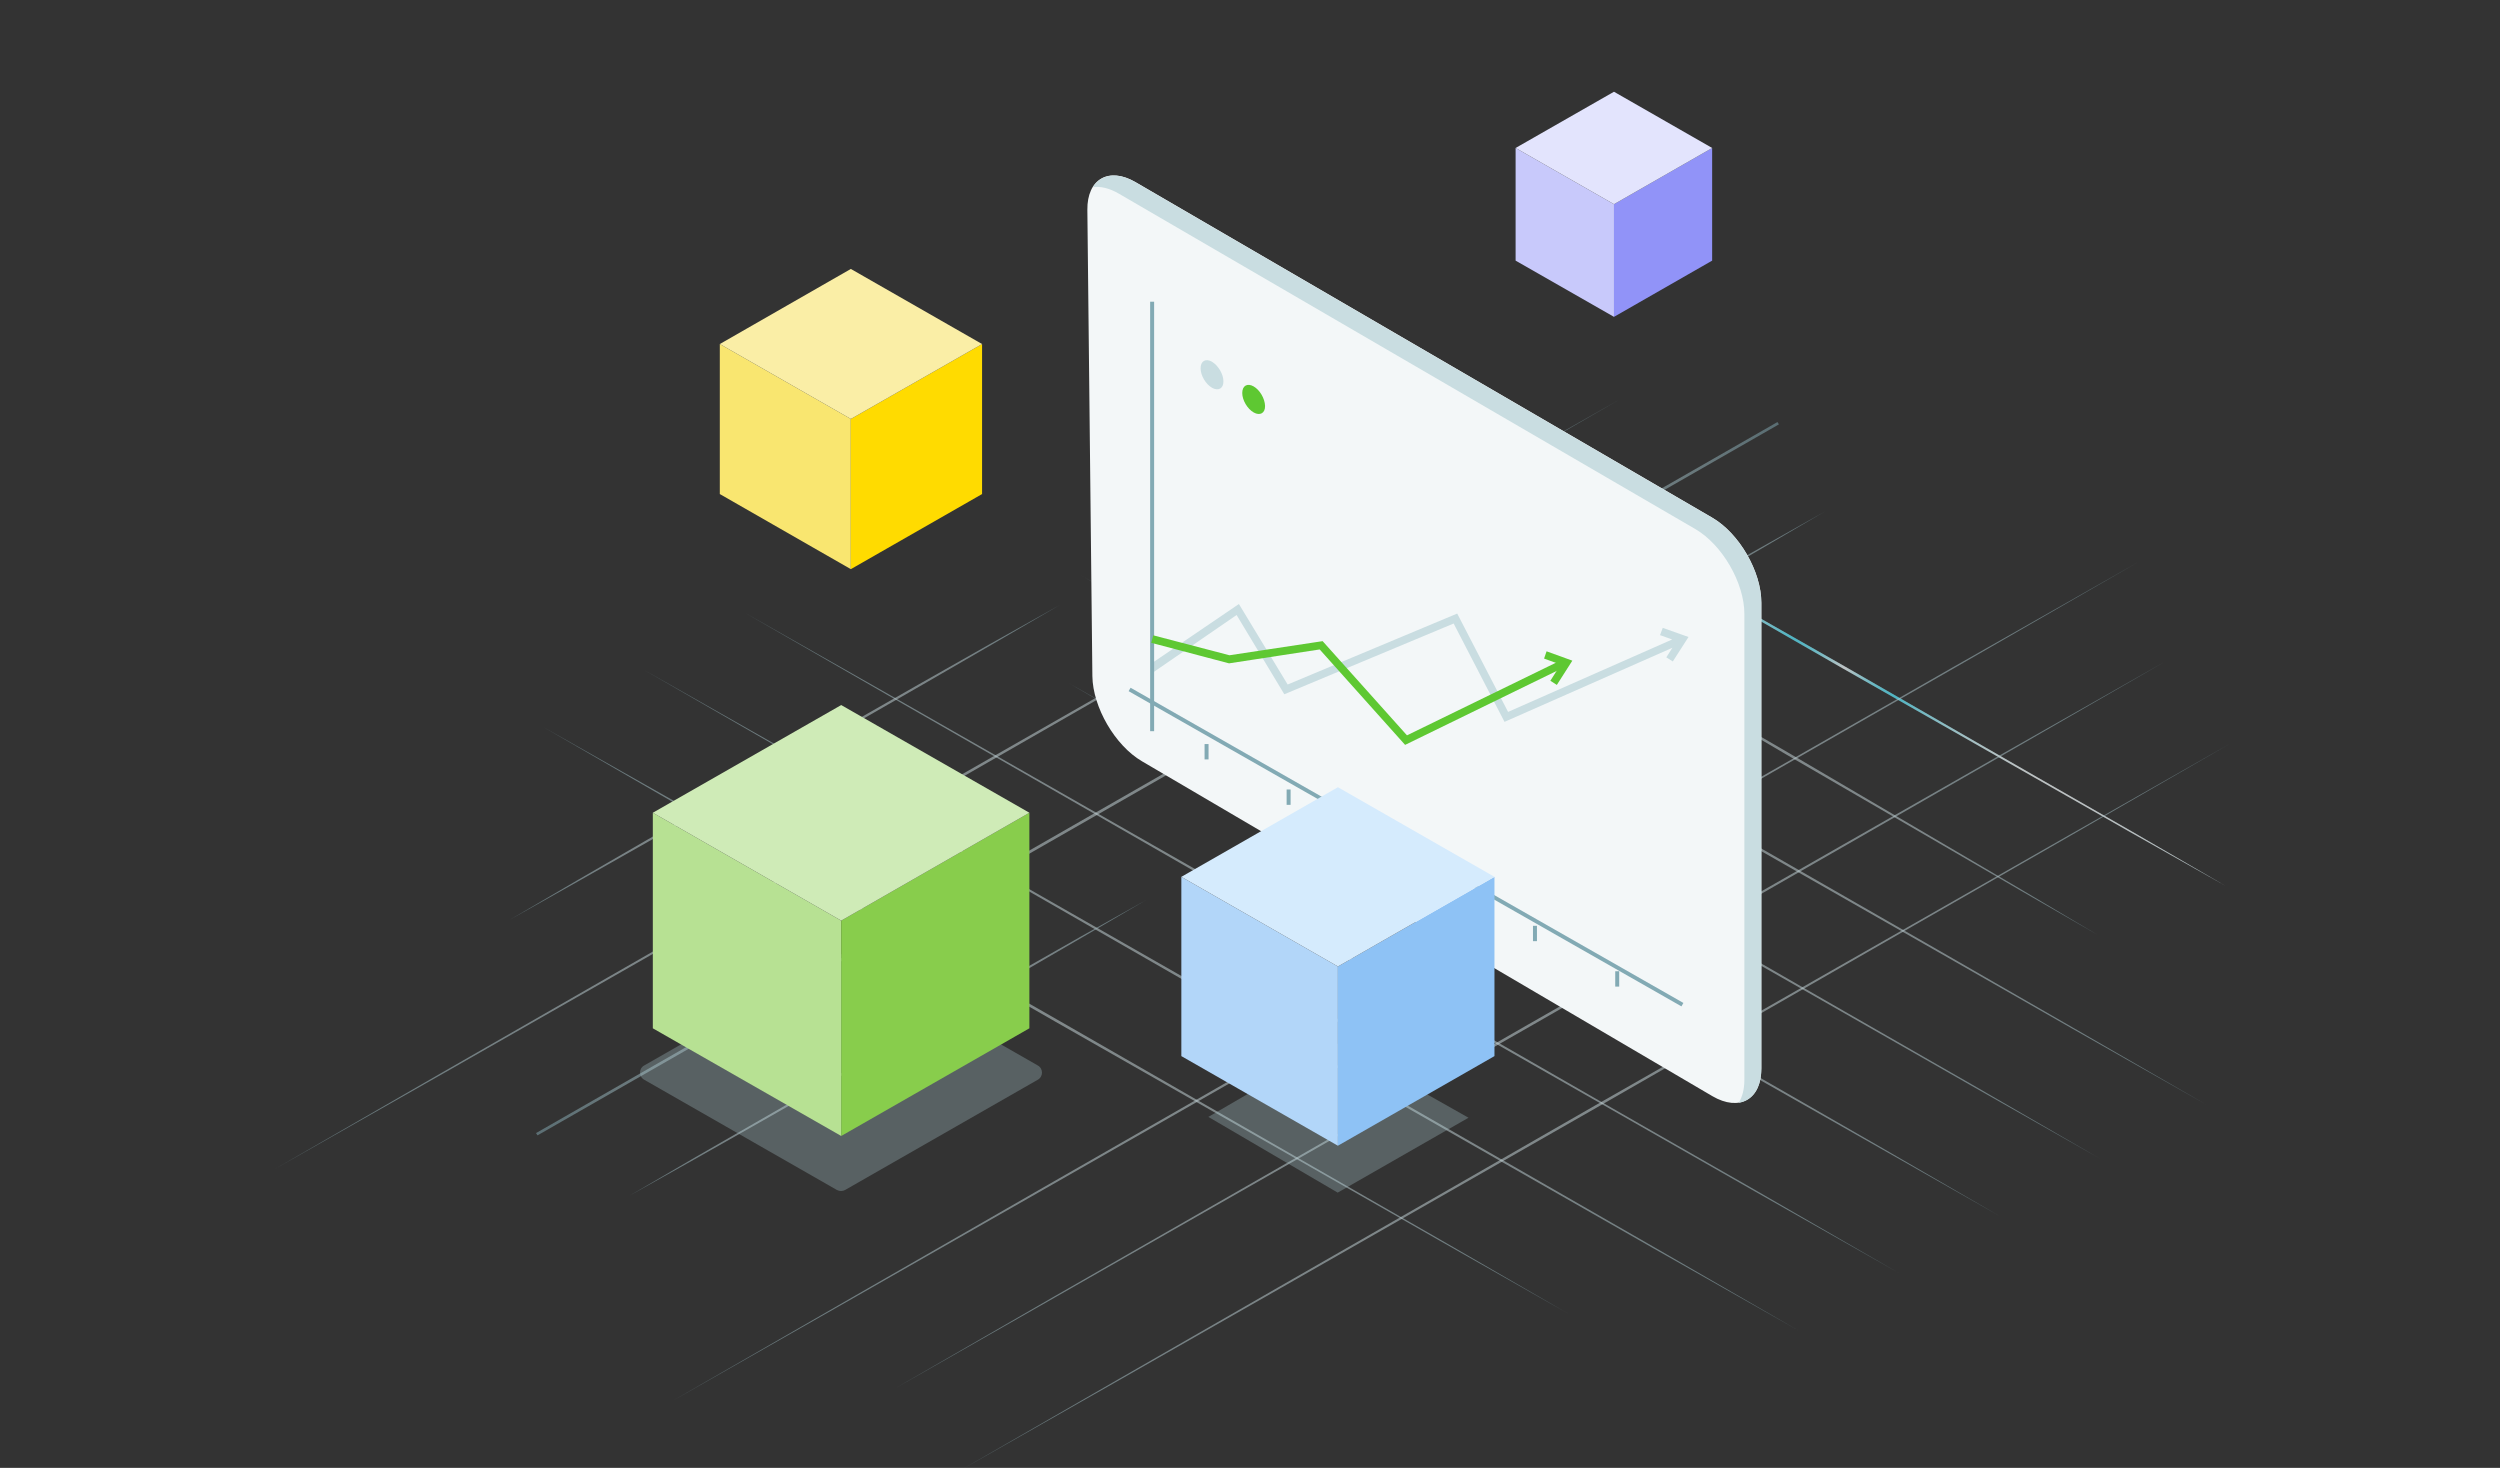 <?xml version="1.0" encoding="UTF-8"?>
<svg xmlns="http://www.w3.org/2000/svg" width="545" height="320" viewBox="0 0 545 320" fill="none">
  <rect x="0" y="0" width="545" height="320" fill="#333333" stroke="none"/>
  <g clip-path="url(#clip0_22388_19183)">
    <g opacity="0.5">
      <path d="M341.856 286.362L313.885 270.486L285.959 254.565L230.063 222.723L174.303 190.7L146.424 174.688L118.589 158.586L146.606 174.417L174.531 190.338L230.382 222.225L286.142 254.249L314.022 270.26L341.856 286.362Z" fill="url(#paint0_linear_22388_19183)"></path>
    </g>
    <g opacity="0.5">
      <path d="M392.094 290.07L360.564 272.204L329.079 254.247L266.156 218.334L203.278 182.24L171.885 164.193L140.492 146.101L172.022 163.967L203.506 181.924L266.43 217.837L329.308 253.885L360.701 271.932L392.094 290.07Z" fill="url(#paint1_linear_22388_19183)"></path>
    </g>
    <g opacity="0.5">
      <path d="M413.995 277.541L382.465 259.675L350.981 241.719L288.012 205.806L225.179 169.712L193.74 151.665L162.347 133.573L193.877 151.439L225.362 169.395L288.331 205.308L351.163 241.402L382.602 259.404L413.995 277.541Z" fill="url(#paint2_linear_22388_19183)"></path>
    </g>
    <g opacity="0.5">
      <path d="M435.853 265.06L410.437 250.631L385.021 236.203L334.281 207.255L283.632 178.127L258.307 163.608L233.028 148.953L258.444 163.336L283.814 177.81L334.6 206.758L385.249 235.841L410.574 250.405L435.853 265.06Z" fill="url(#paint3_linear_22388_19183)"></path>
    </g>
    <g opacity="0.5">
      <path d="M457.709 252.53L429.875 236.745L402.132 220.914L346.555 189.253L291.114 157.365L263.372 141.444L235.674 125.432L263.508 141.218L291.297 157.049L346.874 188.71L402.314 220.597L430.057 236.518L457.709 252.53Z" fill="url(#paint4_linear_22388_19183)"></path>
    </g>
    <g opacity="0.5">
      <path d="M480.981 240.815L451.549 224.125L422.164 207.345L363.393 173.829L304.713 140.132L275.373 123.306L246.079 106.345L275.51 123.035L304.895 139.815L363.667 173.331L422.392 207.028L451.686 223.899L480.981 240.815Z" fill="url(#paint5_linear_22388_19183)"></path>
    </g>
    <g opacity="0.5">
      <path d="M457.389 203.862L440.415 194.093L423.441 184.232L389.538 164.557L355.726 144.701L338.843 134.75L321.96 124.754L338.98 134.524L355.909 144.384L389.811 164.06L423.623 183.916L440.552 193.866L457.389 203.862Z" fill="url(#paint6_linear_22388_19183)"></path>
    </g>
    <g opacity="0.5">
      <path d="M485.132 193.098L464.279 181.338L443.472 169.488L401.858 145.787L360.38 121.95L339.619 110.01L318.903 97.978L339.756 109.738L360.563 121.589L402.177 145.289L443.655 169.171L464.416 181.067L485.132 193.098Z" fill="url(#paint7_linear_22388_19183)"></path>
    </g>
    <g opacity="0.5">
      <path d="M485.132 193.098L464.279 181.338L443.472 169.488L401.858 145.787L360.38 121.95L339.619 110.01L318.903 97.978L339.756 109.738L360.563 121.589L402.177 145.289L443.655 169.171L464.416 181.067L485.132 193.098Z" fill="url(#paint8_radial_22388_19183)"></path>
    </g>
    <path d="M437.769 166.185C437.039 167.406 415.958 156.596 390.633 141.987C365.309 127.377 345.414 114.532 346.144 113.311C346.875 112.089 367.956 122.9 393.28 137.509C418.559 152.118 438.499 164.964 437.769 166.185Z" fill="url(#paint9_radial_22388_19183)"></path>
    <g opacity="0.5">
      <path d="M471.627 144.429L437.131 164.331L402.635 184.142L333.551 223.764L264.422 263.205L229.835 282.925L195.248 302.6L229.698 282.699L264.24 262.888L333.278 223.266L402.407 183.78L436.994 164.059L471.627 144.429Z" fill="url(#paint10_linear_22388_19183)"></path>
    </g>
    <g opacity="0.5">
      <path d="M486 162.205L451.503 182.106L416.962 201.917L347.924 241.539L278.795 281.025L244.207 300.746L209.62 320.376L244.071 300.52L278.612 280.663L347.65 241.041L416.779 201.601L451.367 181.88L486 162.205Z" fill="url(#paint11_linear_22388_19183)"></path>
    </g>
    <g opacity="0.5">
      <path d="M465.969 122.629L426.088 145.606L386.162 168.493L306.31 214.311L226.412 259.949L186.441 282.745L146.423 305.496L186.304 282.519L226.184 259.587L306.036 213.813L385.98 168.176L425.951 145.335L465.969 122.629Z" fill="url(#paint12_linear_22388_19183)"></path>
    </g>
    <g opacity="0.5">
      <path d="M249.911 196.173L235.902 204.36L221.894 212.502L193.74 228.649L165.587 244.706L151.442 252.712L137.296 260.627L151.305 252.44L165.359 244.344L193.467 228.151L221.666 212.095L235.765 204.089L249.911 196.173Z" fill="url(#paint13_linear_22388_19183)"></path>
    </g>
    <g opacity="0.5">
      <path d="M397.752 111.547L381.69 120.955L365.492 130.273L333.186 148.862L300.789 167.271L284.59 176.498L268.3 185.635L284.453 176.272L300.606 166.955L332.912 148.365L365.309 129.911L381.508 120.684L397.752 111.547Z" fill="url(#paint14_linear_22388_19183)"></path>
    </g>
    <g opacity="0.5">
      <path d="M116.854 247.013L387.485 92.008L387.804 92.505L117.174 247.51L116.854 247.013Z" fill="url(#paint15_linear_22388_19183)"></path>
    </g>
    <g opacity="0.5">
      <path d="M352.852 87.213L316.302 108.29L279.707 129.277L206.563 171.251L133.327 213.089L96.686 233.986L60 254.792L96.549 233.714L133.099 212.727L206.289 170.753L279.525 128.915L316.165 108.019L352.852 87.213Z" fill="url(#paint16_linear_22388_19183)"></path>
    </g>
    <g opacity="0.5">
      <path d="M231.021 131.902L216.1 140.586L201.179 149.225L171.246 166.413L141.267 183.51L126.255 192.013L111.197 200.471L126.118 191.742L141.039 183.103L170.972 165.915L200.951 148.818L215.963 140.315L231.021 131.902Z" fill="url(#paint17_linear_22388_19183)"></path>
    </g>
    <path opacity="0.3" d="M184.25 259.405L226.229 235.388C227.461 234.71 227.461 232.946 226.229 232.267L184.25 208.25C183.702 207.933 182.972 207.933 182.425 208.25L140.445 232.267C139.213 232.946 139.213 234.71 140.445 235.388L182.425 259.405C183.018 259.722 183.702 259.722 184.25 259.405Z" fill="#AECCD2"></path>
    <path d="M142.316 177.176V224.171L183.383 247.645V200.696L142.316 177.176Z" fill="#B7E193"></path>
    <path d="M224.404 177.176V224.171L183.383 247.645V200.696L224.404 177.176Z" fill="#88CD4C"></path>
    <path d="M183.383 200.696L224.404 177.176L183.383 153.702L142.316 177.176L183.383 200.696Z" fill="#CFEBB7"></path>
    <path d="M156.918 75.001V107.703L185.482 124.076V91.329L156.918 75.001Z" fill="#F9E670"></path>
    <path d="M214.092 75.001V107.703L185.482 124.076V91.329L214.092 75.001Z" fill="#FFDB00"></path>
    <path d="M185.482 91.33L214.092 75.001L185.482 58.628L156.918 75.001L185.482 91.33Z" fill="#FAEEA6"></path>
    <path d="M330.402 32.257V56.818L351.848 69.075V44.515L330.402 32.257Z" fill="#C8C9FB"></path>
    <path d="M373.248 32.257V56.818L351.848 69.075V44.515L373.248 32.257Z" fill="#9193F8"></path>
    <path d="M351.848 44.515L373.248 32.258L351.848 20L330.402 32.258L351.848 44.515Z" fill="#E3E4FD"></path>
    <path d="M383.972 232.944C383.972 239.684 379.18 242.398 373.294 238.96L248.953 165.958C243.067 162.521 238.23 154.153 238.139 147.414L237.044 45.781C236.953 39.041 241.698 36.282 247.584 39.72L373.294 112.858C379.18 116.295 383.972 124.617 383.972 131.357V232.944Z" fill="#F3F7F8"></path>
    <path d="M380.275 235.386V133.844C380.275 127.105 375.484 118.782 369.598 115.345L243.888 42.207C241.789 40.986 239.873 40.579 238.23 40.805C240.01 37.955 243.523 37.367 247.584 39.765L373.294 112.902C379.18 116.34 383.971 124.662 383.971 131.402V232.944C383.971 237.286 382.009 239.955 379.043 240.407C379.819 239.141 380.275 237.467 380.275 235.386Z" fill="#C9DDE1"></path>
    <path d="M339.391 149.313L337.977 148.408L340.213 144.88L336.608 143.569L337.155 141.986L342.768 144.021L339.391 149.313Z" fill="#5EC832"></path>
    <path d="M264.193 78.845C262.824 78.076 261.729 78.709 261.729 80.292C261.729 81.875 262.87 83.775 264.239 84.544C265.608 85.313 266.748 84.68 266.703 83.097C266.703 81.559 265.562 79.659 264.193 78.845Z" fill="#C9DDE1"></path>
    <path d="M362.48 136.875L361.887 138.458L364.533 139.408L328.76 155.194L317.672 133.754L280.712 149.223L270.08 131.674L251.189 144.519L250.961 146.871L269.578 134.071L279.981 151.349L316.896 135.925L327.984 157.365L364.579 141.217L363.256 143.298L364.67 144.203L368.093 138.865L362.48 136.875Z" fill="#C9DDE1"></path>
    <path d="M263.463 162.204H262.596V165.551H263.463V162.204Z" fill="#82AAB4"></path>
    <path d="M281.35 172.109H280.483V175.456H281.35V172.109Z" fill="#82AAB4"></path>
    <path d="M299.283 182.015H298.416V185.362H299.283V182.015Z" fill="#82AAB4"></path>
    <path d="M317.17 191.921H316.303V195.268H317.17V191.921Z" fill="#82AAB4"></path>
    <path d="M335.056 201.826H334.189V205.173H335.056V201.826Z" fill="#82AAB4"></path>
    <path d="M352.989 211.732H352.122V215.079H352.989V211.732Z" fill="#82AAB4"></path>
    <path d="M246.469 149.928L246.037 150.673L366.551 219.388L366.983 218.644L246.469 149.928Z" fill="#82AAB4"></path>
    <path d="M251.599 65.773H250.732V159.4H251.599V65.773Z" fill="#82AAB4"></path>
    <path d="M306.31 162.385L287.693 141.579L267.935 144.61L267.753 144.565L250.961 140.132L251.417 138.504L268.026 142.846L288.332 139.77L306.721 160.305L340.487 143.841L341.262 145.334L306.31 162.385Z" fill="#5EC832"></path>
    <path d="M273.274 84.226C271.905 83.457 270.81 84.091 270.81 85.674C270.81 87.257 271.95 89.156 273.319 89.925C274.688 90.694 275.829 90.061 275.783 88.478C275.738 86.895 274.642 84.995 273.274 84.226Z" fill="#5EC832"></path>
    <path opacity="0.3" d="M291.617 259.992L320.135 243.664L291.206 227.335L263.417 243.483L291.617 259.992Z" fill="#AECCD2"></path>
    <path d="M257.532 191.151V230.23L291.663 249.77V210.691L257.532 191.151Z" fill="#B2D6F9"></path>
    <path d="M325.793 191.151V230.23L291.662 249.77V210.691L325.793 191.151Z" fill="#8EC2F5"></path>
    <path d="M291.663 210.691L325.794 191.151L291.663 171.612L257.532 191.151L291.663 210.691Z" fill="#D5EBFD"></path>
  </g>
  <defs>
    <linearGradient id="paint0_linear_22388_19183" x1="118.612" y1="222.472" x2="342.148" y2="222.472" gradientUnits="userSpaceOnUse">
      <stop stop-color="#85ACB6"></stop>
      <stop offset="0.07" stop-color="#9FBEC5"></stop>
      <stop offset="0.15" stop-color="#B3CBD1"></stop>
      <stop offset="0.23" stop-color="#C2D5DA"></stop>
      <stop offset="0.33" stop-color="#CADBDF"></stop>
      <stop offset="0.5" stop-color="#CDDDE1"></stop>
      <stop offset="0.67" stop-color="#CADBDF"></stop>
      <stop offset="0.77" stop-color="#C2D5DA"></stop>
      <stop offset="0.85" stop-color="#B3CBD1"></stop>
      <stop offset="0.93" stop-color="#9FBEC5"></stop>
      <stop offset="0.99" stop-color="#85ACB6"></stop>
      <stop offset="1" stop-color="#82AAB4"></stop>
    </linearGradient>
    <linearGradient id="paint1_linear_22388_19183" x1="140.487" y1="218.074" x2="392.391" y2="218.074" gradientUnits="userSpaceOnUse">
      <stop stop-color="#85ACB6"></stop>
      <stop offset="0.07" stop-color="#9FBEC5"></stop>
      <stop offset="0.15" stop-color="#B3CBD1"></stop>
      <stop offset="0.23" stop-color="#C2D5DA"></stop>
      <stop offset="0.33" stop-color="#CADBDF"></stop>
      <stop offset="0.5" stop-color="#CDDDE1"></stop>
      <stop offset="0.67" stop-color="#CADBDF"></stop>
      <stop offset="0.77" stop-color="#C2D5DA"></stop>
      <stop offset="0.85" stop-color="#B3CBD1"></stop>
      <stop offset="0.93" stop-color="#9FBEC5"></stop>
      <stop offset="0.99" stop-color="#85ACB6"></stop>
      <stop offset="1" stop-color="#82AAB4"></stop>
    </linearGradient>
    <linearGradient id="paint2_linear_22388_19183" x1="162.356" y1="205.55" x2="414.274" y2="205.55" gradientUnits="userSpaceOnUse">
      <stop stop-color="#85ACB6"></stop>
      <stop offset="0.07" stop-color="#9FBEC5"></stop>
      <stop offset="0.15" stop-color="#B3CBD1"></stop>
      <stop offset="0.23" stop-color="#C2D5DA"></stop>
      <stop offset="0.33" stop-color="#CADBDF"></stop>
      <stop offset="0.5" stop-color="#CDDDE1"></stop>
      <stop offset="0.67" stop-color="#CADBDF"></stop>
      <stop offset="0.77" stop-color="#C2D5DA"></stop>
      <stop offset="0.85" stop-color="#B3CBD1"></stop>
      <stop offset="0.93" stop-color="#9FBEC5"></stop>
      <stop offset="0.99" stop-color="#85ACB6"></stop>
      <stop offset="1" stop-color="#82AAB4"></stop>
    </linearGradient>
    <linearGradient id="paint3_linear_22388_19183" x1="233.019" y1="206.997" x2="436.145" y2="206.997" gradientUnits="userSpaceOnUse">
      <stop stop-color="#85ACB6"></stop>
      <stop offset="0.07" stop-color="#9FBEC5"></stop>
      <stop offset="0.15" stop-color="#B3CBD1"></stop>
      <stop offset="0.23" stop-color="#C2D5DA"></stop>
      <stop offset="0.33" stop-color="#CADBDF"></stop>
      <stop offset="0.5" stop-color="#CDDDE1"></stop>
      <stop offset="0.67" stop-color="#CADBDF"></stop>
      <stop offset="0.77" stop-color="#C2D5DA"></stop>
      <stop offset="0.85" stop-color="#B3CBD1"></stop>
      <stop offset="0.93" stop-color="#9FBEC5"></stop>
      <stop offset="0.99" stop-color="#85ACB6"></stop>
      <stop offset="1" stop-color="#82AAB4"></stop>
    </linearGradient>
    <linearGradient id="paint4_linear_22388_19183" x1="235.688" y1="188.979" x2="458.014" y2="188.979" gradientUnits="userSpaceOnUse">
      <stop stop-color="#85ACB6"></stop>
      <stop offset="0.07" stop-color="#9FBEC5"></stop>
      <stop offset="0.15" stop-color="#B3CBD1"></stop>
      <stop offset="0.23" stop-color="#C2D5DA"></stop>
      <stop offset="0.33" stop-color="#CADBDF"></stop>
      <stop offset="0.5" stop-color="#CDDDE1"></stop>
      <stop offset="0.67" stop-color="#CADBDF"></stop>
      <stop offset="0.77" stop-color="#C2D5DA"></stop>
      <stop offset="0.85" stop-color="#B3CBD1"></stop>
      <stop offset="0.93" stop-color="#9FBEC5"></stop>
      <stop offset="0.99" stop-color="#85ACB6"></stop>
      <stop offset="1" stop-color="#82AAB4"></stop>
    </linearGradient>
    <linearGradient id="paint5_linear_22388_19183" x1="246.079" y1="173.582" x2="481.295" y2="173.582" gradientUnits="userSpaceOnUse">
      <stop stop-color="#85ACB6"></stop>
      <stop offset="0.07" stop-color="#9FBEC5"></stop>
      <stop offset="0.15" stop-color="#B3CBD1"></stop>
      <stop offset="0.23" stop-color="#C2D5DA"></stop>
      <stop offset="0.33" stop-color="#CADBDF"></stop>
      <stop offset="0.5" stop-color="#CDDDE1"></stop>
      <stop offset="0.67" stop-color="#CADBDF"></stop>
      <stop offset="0.77" stop-color="#C2D5DA"></stop>
      <stop offset="0.85" stop-color="#B3CBD1"></stop>
      <stop offset="0.93" stop-color="#9FBEC5"></stop>
      <stop offset="0.99" stop-color="#85ACB6"></stop>
      <stop offset="1" stop-color="#82AAB4"></stop>
    </linearGradient>
    <linearGradient id="paint6_linear_22388_19183" x1="321.819" y1="164.306" x2="457.553" y2="164.306" gradientUnits="userSpaceOnUse">
      <stop stop-color="#85ACB6"></stop>
      <stop offset="0.07" stop-color="#9FBEC5"></stop>
      <stop offset="0.15" stop-color="#B3CBD1"></stop>
      <stop offset="0.23" stop-color="#C2D5DA"></stop>
      <stop offset="0.33" stop-color="#CADBDF"></stop>
      <stop offset="0.5" stop-color="#CDDDE1"></stop>
      <stop offset="0.67" stop-color="#CADBDF"></stop>
      <stop offset="0.77" stop-color="#C2D5DA"></stop>
      <stop offset="0.85" stop-color="#B3CBD1"></stop>
      <stop offset="0.93" stop-color="#9FBEC5"></stop>
      <stop offset="0.99" stop-color="#85ACB6"></stop>
      <stop offset="1" stop-color="#82AAB4"></stop>
    </linearGradient>
    <linearGradient id="paint7_linear_22388_19183" x1="318.921" y1="145.54" x2="485.433" y2="145.54" gradientUnits="userSpaceOnUse">
      <stop stop-color="#85ACB6"></stop>
      <stop offset="0.07" stop-color="#9FBEC5"></stop>
      <stop offset="0.15" stop-color="#B3CBD1"></stop>
      <stop offset="0.23" stop-color="#C2D5DA"></stop>
      <stop offset="0.33" stop-color="#CADBDF"></stop>
      <stop offset="0.5" stop-color="#CDDDE1"></stop>
      <stop offset="0.67" stop-color="#CADBDF"></stop>
      <stop offset="0.77" stop-color="#C2D5DA"></stop>
      <stop offset="0.85" stop-color="#B3CBD1"></stop>
      <stop offset="0.93" stop-color="#9FBEC5"></stop>
      <stop offset="0.99" stop-color="#85ACB6"></stop>
      <stop offset="1" stop-color="#82AAB4"></stop>
    </linearGradient>
    <radialGradient id="paint8_radial_22388_19183" cx="0" cy="0" r="1" gradientUnits="userSpaceOnUse" gradientTransform="translate(402.027 145.54) scale(68.039 67.444)">
      <stop stop-color="white"></stop>
      <stop offset="0.03" stop-color="#CCF8FE"></stop>
      <stop offset="0.06" stop-color="#98F2FE"></stop>
      <stop offset="0.09" stop-color="#6DECFD"></stop>
      <stop offset="0.12" stop-color="#4BE8FD"></stop>
      <stop offset="0.15" stop-color="#33E5FD"></stop>
      <stop offset="0.17" stop-color="#25E3FD"></stop>
      <stop offset="0.19" stop-color="#20E3FD"></stop>
      <stop offset="0.21" stop-color="#2CE4FD"></stop>
      <stop offset="0.28" stop-color="#63EBFD"></stop>
      <stop offset="0.36" stop-color="#93F1FE"></stop>
      <stop offset="0.43" stop-color="#BAF6FE"></stop>
      <stop offset="0.51" stop-color="#D8FAFE"></stop>
      <stop offset="0.58" stop-color="#EDFCFE"></stop>
      <stop offset="0.65" stop-color="#FAFEFE"></stop>
      <stop offset="0.71" stop-color="white"></stop>
    </radialGradient>
    <radialGradient id="paint9_radial_22388_19183" cx="0" cy="0" r="1" gradientUnits="userSpaceOnUse" gradientTransform="translate(388.956 144.501) rotate(29.992) scale(47.926 2.183)">
      <stop stop-color="#F9FBFB"></stop>
      <stop offset="0.05" stop-color="#CFDEE2"></stop>
      <stop offset="0.09" stop-color="#ADC7CE"></stop>
      <stop offset="0.13" stop-color="#95B7BF"></stop>
      <stop offset="0.16" stop-color="#87ADB7"></stop>
      <stop offset="0.19" stop-color="#82AAB4"></stop>
      <stop offset="0.23" stop-color="#93B6BE" stop-opacity="0.86"></stop>
      <stop offset="0.32" stop-color="#B4CCD2" stop-opacity="0.6"></stop>
      <stop offset="0.4" stop-color="#CFDEE2" stop-opacity="0.38"></stop>
      <stop offset="0.48" stop-color="#E4ECEE" stop-opacity="0.22"></stop>
      <stop offset="0.56" stop-color="#F3F6F7" stop-opacity="0.1"></stop>
      <stop offset="0.64" stop-color="#FBFCFD" stop-opacity="0.02"></stop>
      <stop offset="0.71" stop-color="white" stop-opacity="0"></stop>
    </radialGradient>
    <linearGradient id="paint10_linear_22388_19183" x1="195.229" y1="223.506" x2="471.91" y2="223.506" gradientUnits="userSpaceOnUse">
      <stop stop-color="#85ACB6"></stop>
      <stop offset="0.07" stop-color="#9FBEC5"></stop>
      <stop offset="0.15" stop-color="#B3CBD1"></stop>
      <stop offset="0.23" stop-color="#C2D5DA"></stop>
      <stop offset="0.33" stop-color="#CADBDF"></stop>
      <stop offset="0.5" stop-color="#CDDDE1"></stop>
      <stop offset="0.67" stop-color="#CADBDF"></stop>
      <stop offset="0.77" stop-color="#C2D5DA"></stop>
      <stop offset="0.85" stop-color="#B3CBD1"></stop>
      <stop offset="0.93" stop-color="#9FBEC5"></stop>
      <stop offset="0.99" stop-color="#85ACB6"></stop>
      <stop offset="1" stop-color="#82AAB4"></stop>
    </linearGradient>
    <linearGradient id="paint11_linear_22388_19183" x1="209.602" y1="241.308" x2="486.278" y2="241.308" gradientUnits="userSpaceOnUse">
      <stop stop-color="#85ACB6"></stop>
      <stop offset="0.07" stop-color="#9FBEC5"></stop>
      <stop offset="0.15" stop-color="#B3CBD1"></stop>
      <stop offset="0.23" stop-color="#C2D5DA"></stop>
      <stop offset="0.33" stop-color="#CADBDF"></stop>
      <stop offset="0.5" stop-color="#CDDDE1"></stop>
      <stop offset="0.67" stop-color="#CADBDF"></stop>
      <stop offset="0.77" stop-color="#C2D5DA"></stop>
      <stop offset="0.85" stop-color="#B3CBD1"></stop>
      <stop offset="0.93" stop-color="#9FBEC5"></stop>
      <stop offset="0.99" stop-color="#85ACB6"></stop>
      <stop offset="1" stop-color="#82AAB4"></stop>
    </linearGradient>
    <linearGradient id="paint12_linear_22388_19183" x1="146.41" y1="214.051" x2="465.959" y2="214.051" gradientUnits="userSpaceOnUse">
      <stop stop-color="#85ACB6"></stop>
      <stop offset="0.07" stop-color="#9FBEC5"></stop>
      <stop offset="0.15" stop-color="#B3CBD1"></stop>
      <stop offset="0.23" stop-color="#C2D5DA"></stop>
      <stop offset="0.33" stop-color="#CADBDF"></stop>
      <stop offset="0.5" stop-color="#CDDDE1"></stop>
      <stop offset="0.67" stop-color="#CADBDF"></stop>
      <stop offset="0.77" stop-color="#C2D5DA"></stop>
      <stop offset="0.85" stop-color="#B3CBD1"></stop>
      <stop offset="0.93" stop-color="#9FBEC5"></stop>
      <stop offset="0.99" stop-color="#85ACB6"></stop>
      <stop offset="1" stop-color="#82AAB4"></stop>
    </linearGradient>
    <linearGradient id="paint13_linear_22388_19183" x1="137.15" y1="228.402" x2="250.075" y2="228.402" gradientUnits="userSpaceOnUse">
      <stop stop-color="#85ACB6"></stop>
      <stop offset="0.07" stop-color="#9FBEC5"></stop>
      <stop offset="0.15" stop-color="#B3CBD1"></stop>
      <stop offset="0.23" stop-color="#C2D5DA"></stop>
      <stop offset="0.33" stop-color="#CADBDF"></stop>
      <stop offset="0.5" stop-color="#CDDDE1"></stop>
      <stop offset="0.67" stop-color="#CADBDF"></stop>
      <stop offset="0.77" stop-color="#C2D5DA"></stop>
      <stop offset="0.85" stop-color="#B3CBD1"></stop>
      <stop offset="0.93" stop-color="#9FBEC5"></stop>
      <stop offset="0.99" stop-color="#85ACB6"></stop>
      <stop offset="1" stop-color="#82AAB4"></stop>
    </linearGradient>
    <linearGradient id="paint14_linear_22388_19183" x1="268.177" y1="148.605" x2="397.925" y2="148.605" gradientUnits="userSpaceOnUse">
      <stop stop-color="#85ACB6"></stop>
      <stop offset="0.07" stop-color="#9FBEC5"></stop>
      <stop offset="0.15" stop-color="#B3CBD1"></stop>
      <stop offset="0.23" stop-color="#C2D5DA"></stop>
      <stop offset="0.33" stop-color="#CADBDF"></stop>
      <stop offset="0.5" stop-color="#CDDDE1"></stop>
      <stop offset="0.67" stop-color="#CADBDF"></stop>
      <stop offset="0.77" stop-color="#C2D5DA"></stop>
      <stop offset="0.85" stop-color="#B3CBD1"></stop>
      <stop offset="0.93" stop-color="#9FBEC5"></stop>
      <stop offset="0.99" stop-color="#85ACB6"></stop>
      <stop offset="1" stop-color="#82AAB4"></stop>
    </linearGradient>
    <linearGradient id="paint15_linear_22388_19183" x1="116.872" y1="169.771" x2="387.805" y2="169.771" gradientUnits="userSpaceOnUse">
      <stop stop-color="#85ACB6"></stop>
      <stop offset="0.07" stop-color="#9FBEC5"></stop>
      <stop offset="0.15" stop-color="#B3CBD1"></stop>
      <stop offset="0.23" stop-color="#C2D5DA"></stop>
      <stop offset="0.33" stop-color="#CADBDF"></stop>
      <stop offset="0.5" stop-color="#CDDDE1"></stop>
      <stop offset="0.67" stop-color="#CADBDF"></stop>
      <stop offset="0.77" stop-color="#C2D5DA"></stop>
      <stop offset="0.85" stop-color="#B3CBD1"></stop>
      <stop offset="0.93" stop-color="#9FBEC5"></stop>
      <stop offset="0.99" stop-color="#85ACB6"></stop>
      <stop offset="1" stop-color="#82AAB4"></stop>
    </linearGradient>
    <linearGradient id="paint16_linear_22388_19183" x1="60" y1="170.998" x2="353.144" y2="170.998" gradientUnits="userSpaceOnUse">
      <stop stop-color="#85ACB6"></stop>
      <stop offset="0.07" stop-color="#9FBEC5"></stop>
      <stop offset="0.15" stop-color="#B3CBD1"></stop>
      <stop offset="0.23" stop-color="#C2D5DA"></stop>
      <stop offset="0.33" stop-color="#CADBDF"></stop>
      <stop offset="0.5" stop-color="#CDDDE1"></stop>
      <stop offset="0.67" stop-color="#CADBDF"></stop>
      <stop offset="0.77" stop-color="#C2D5DA"></stop>
      <stop offset="0.85" stop-color="#B3CBD1"></stop>
      <stop offset="0.93" stop-color="#9FBEC5"></stop>
      <stop offset="0.99" stop-color="#85ACB6"></stop>
      <stop offset="1" stop-color="#82AAB4"></stop>
    </linearGradient>
    <linearGradient id="paint17_linear_22388_19183" x1="111.06" y1="166.171" x2="231.153" y2="166.171" gradientUnits="userSpaceOnUse">
      <stop stop-color="#85ACB6"></stop>
      <stop offset="0.07" stop-color="#9FBEC5"></stop>
      <stop offset="0.15" stop-color="#B3CBD1"></stop>
      <stop offset="0.23" stop-color="#C2D5DA"></stop>
      <stop offset="0.33" stop-color="#CADBDF"></stop>
      <stop offset="0.5" stop-color="#CDDDE1"></stop>
      <stop offset="0.67" stop-color="#CADBDF"></stop>
      <stop offset="0.77" stop-color="#C2D5DA"></stop>
      <stop offset="0.85" stop-color="#B3CBD1"></stop>
      <stop offset="0.93" stop-color="#9FBEC5"></stop>
      <stop offset="0.99" stop-color="#85ACB6"></stop>
      <stop offset="1" stop-color="#82AAB4"></stop>
    </linearGradient>
    <clipPath id="clip0_22388_19183">
      <rect width="545" height="320" fill="white"></rect>
    </clipPath>
  </defs>
</svg>
